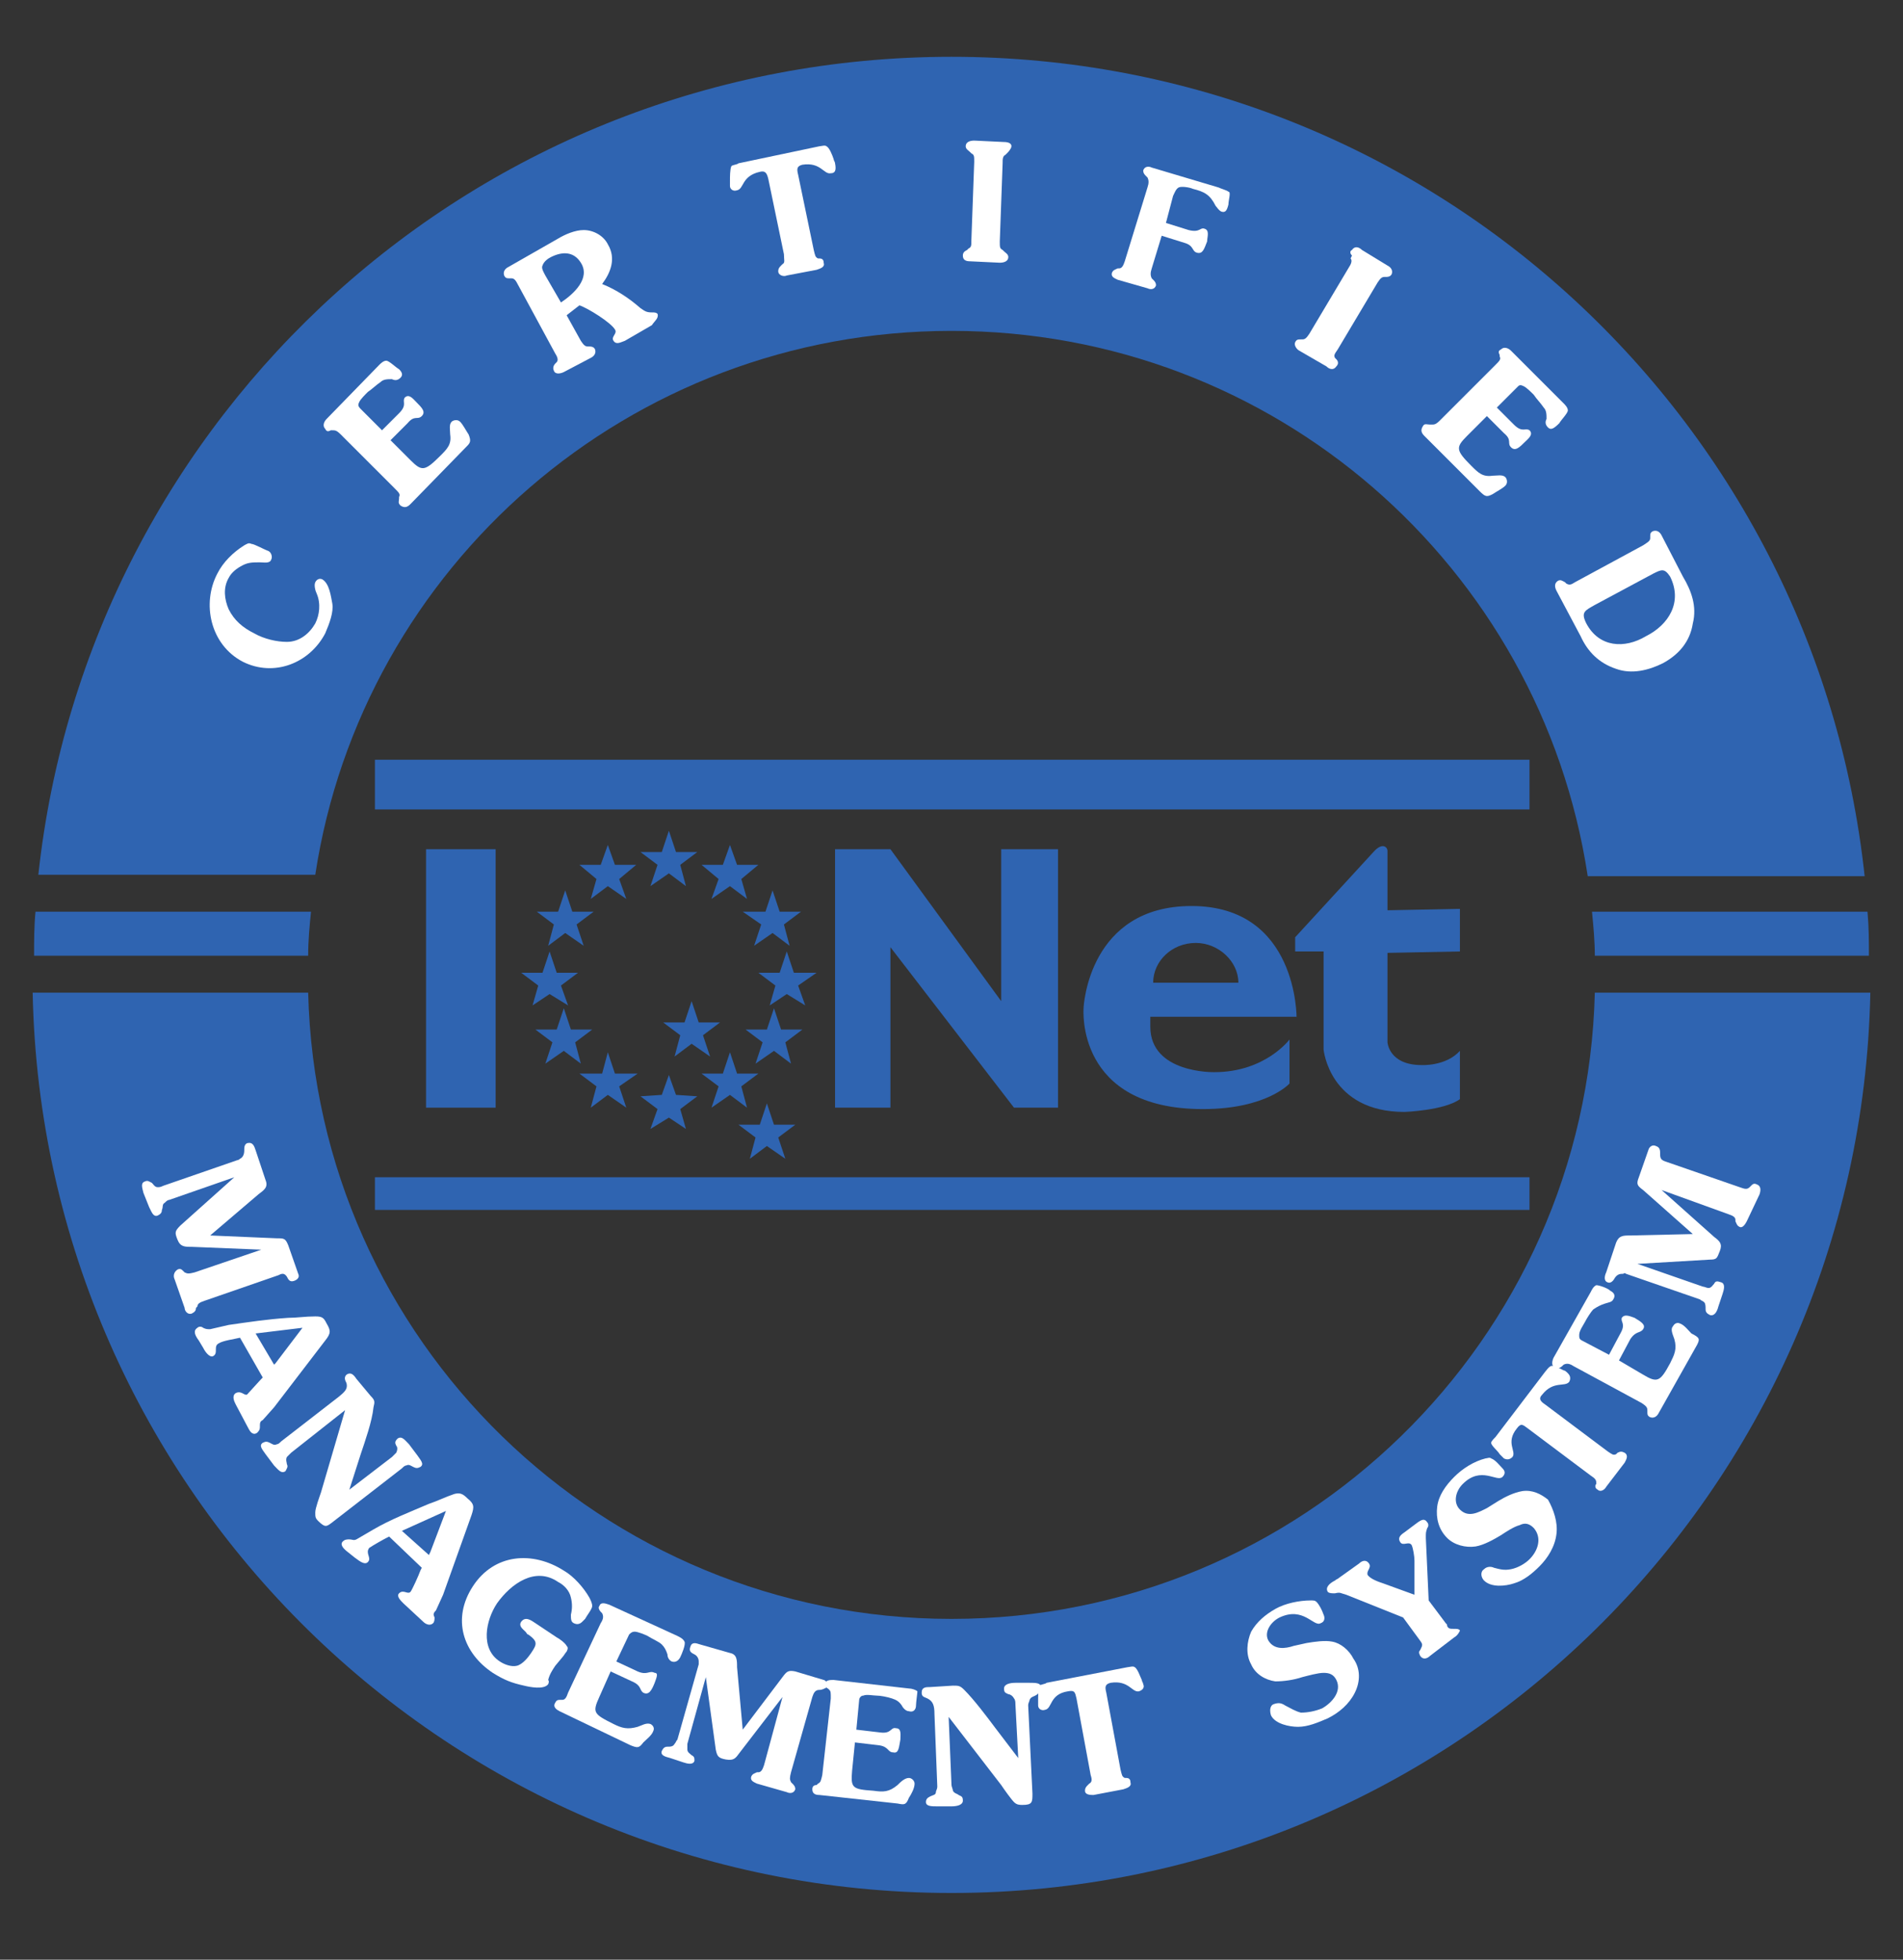 <?xml version="1.0" encoding="utf-8"?>
<!-- Generator: Adobe Illustrator 21.0.0, SVG Export Plug-In . SVG Version: 6.00 Build 0)  -->
<svg version="1.1" id="Livello_1" xmlns="http://www.w3.org/2000/svg" xmlns:xlink="http://www.w3.org/1999/xlink" x="0px" y="0px"
	 viewBox="0 0 134 138" style="enable-background:new 0 0 134 138;" xml:space="preserve">
<rect x="0" y="0" width="134" height="138" fill="#333333" stroke="none"/>
<style type="text/css">
	.st0{fill:#2F64B1;}
	.st1{fill:#FFFFFF;}
</style>
<g>
	<g>
		<path class="st0" d="M131.5,64.2h-19.4c0.1,1,0.2,2.1,0.2,3.1h19.3C131.6,66.3,131.6,65.3,131.5,64.2z"/>
		<path class="st0" d="M2.5,64.2c-0.1,1-0.1,2.1-0.1,3.1h19.3c0-1.1,0.1-2.1,0.2-3.1H2.5z"/>
		<rect x="26.4" y="53.5" class="st0" width="81.3" height="3.5"/>
		<rect x="26.4" y="82.9" class="st0" width="81.3" height="2.3"/>
		<rect x="30" y="59.8" class="st0" width="4.9" height="18.2"/>
		<polygon class="st0" points="62.7,66.7 62.7,78 58.8,78 58.8,59.8 62.7,59.8 70.5,70.5 70.5,59.8 74.5,59.8 74.5,78 71.4,78 		"/>
		<polygon class="st0" points="47.1,58.5 47.6,60 49.1,60 47.9,60.9 48.3,62.4 47.1,61.5 45.8,62.4 46.3,60.9 45.1,60 46.6,60 		"/>
		<polygon class="st0" points="51.4,59.5 51.9,60.9 53.4,60.9 52.2,61.9 52.6,63.3 51.4,62.4 50.1,63.3 50.6,61.9 49.4,60.9 
			50.9,60.9 		"/>
		<polygon class="st0" points="54.4,62.7 54.9,64.2 56.4,64.2 55.2,65.1 55.6,66.6 54.4,65.7 53.1,66.6 53.6,65.1 52.3,64.2 
			53.9,64.2 		"/>
		<polygon class="st0" points="55.4,67 55.9,68.5 57.5,68.5 56.2,69.4 56.7,70.8 55.4,70 54.2,70.8 54.6,69.4 53.4,68.5 54.9,68.5 
					"/>
		<polygon class="st0" points="54.5,71 55,72.5 56.5,72.5 55.3,73.4 55.7,74.9 54.5,74 53.2,74.9 53.7,73.4 52.5,72.5 54,72.5 		"/>
		<polygon class="st0" points="48.7,70.5 49.2,72 50.7,72 49.5,72.9 50,74.4 48.7,73.5 47.5,74.4 47.9,72.9 46.7,72 48.2,72 		"/>
		<polygon class="st0" points="51.4,74.1 51.9,75.6 53.4,75.6 52.2,76.5 52.6,78 51.4,77.1 50.1,78 50.6,76.5 49.4,75.6 50.9,75.6 
					"/>
		<polygon class="st0" points="54,77.7 54.5,79.2 56,79.2 54.8,80.1 55.3,81.6 54,80.7 52.8,81.6 53.2,80.1 52,79.2 53.5,79.2 		"/>
		<polygon class="st0" points="42.8,59.5 42.3,60.9 40.8,60.9 42,61.9 41.6,63.3 42.8,62.4 44.1,63.3 43.6,61.9 44.8,60.9 
			43.3,60.9 		"/>
		<polygon class="st0" points="39.8,62.7 39.3,64.2 37.8,64.2 39,65.1 38.6,66.6 39.8,65.7 41.1,66.6 40.6,65.1 41.8,64.2 
			40.3,64.2 		"/>
		<polygon class="st0" points="38.7,67 38.2,68.5 36.7,68.5 37.9,69.4 37.5,70.8 38.7,70 40,70.8 39.5,69.4 40.7,68.5 39.2,68.5 		
			"/>
		<polygon class="st0" points="39.7,71 39.2,72.5 37.7,72.5 38.9,73.4 38.4,74.9 39.7,74 40.9,74.9 40.5,73.4 41.7,72.5 40.2,72.5 
					"/>
		<polygon class="st0" points="42.8,74.1 42.4,75.6 40.8,75.6 42,76.5 41.6,78 42.8,77.1 44.1,78 43.6,76.5 44.9,75.6 43.3,75.6 		
			"/>
		<polygon class="st0" points="47.1,75.7 47.6,77.1 49.1,77.2 47.9,78.1 48.3,79.5 47.1,78.7 45.8,79.5 46.3,78.1 45.1,77.2 
			46.6,77.1 		"/>
		<path class="st0" d="M91.3,71.7c0,0,0.1-7.9-7.4-7.9c-7.2,0-7.6,7-7.6,7.2c0,0-0.6,7.1,8.4,7.1c4.5,0,6.1-1.8,6.1-1.8v-3.1
			c0,0-1.7,2.3-5.3,2.3c0,0-4.5,0.1-4.5-3.2v-0.7H91.3z M84.2,66.4c1.6,0,3,1.3,3,2.8h-6C81.2,67.7,82.5,66.4,84.2,66.4z"/>
		<path class="st0" d="M97.7,67.1v6.3c0,0,0.1,1.6,2.4,1.6c0,0,1.7,0.1,2.7-1v3.4c-1.1,0.8-3.9,0.9-3.9,0.9c-5.3,0-5.7-4.4-5.7-4.4
			V67h-2v-1l5.6-6.1c0.6-0.6,0.9-0.2,0.9,0c0,0.2,0,4.2,0,4.2l5.1-0.1v3L97.7,67.1"/>
	</g>
	<path class="st0" d="M67,4C33.6,4,6.2,29.2,2.7,61.6h19.5C25.5,39.9,44.3,23.3,67,23.3c22.7,0,41.5,16.6,44.8,38.4h19.5
		C127.8,29.2,100.4,4,67,4z"/>
	<g>
		<path class="st1" d="M22.9,44.6c-1.1,2.1-3.6,3.1-5.8,2c-2.3-1.2-2.9-4.1-1.8-6.2c0.4-0.8,1.1-1.5,1.9-2c0.2-0.1,0.3-0.2,0.5-0.1
			c0.2,0,0.9,0.4,1.2,0.5c0.2,0.1,0.3,0.4,0.2,0.6c-0.1,0.3-0.5,0.2-0.8,0.2c-0.5,0-0.8,0-1.2,0.2c-0.4,0.2-0.8,0.5-1,0.9
			c-0.4,0.7-0.3,1.5,0,2.2c0.4,0.8,1,1.3,1.8,1.7c0.7,0.4,1.6,0.6,2.3,0.6c0.9,0,1.6-0.6,2-1.3c0.3-0.6,0.4-1.4,0.1-2.1
			c-0.1-0.2-0.2-0.6-0.1-0.8c0.1-0.2,0.3-0.3,0.5-0.2c0.5,0.3,0.6,1.2,0.7,1.7C23.5,43.1,23.2,43.9,22.9,44.6z"/>
		<path class="st1" d="M32.8,31.5l-3.9,4c-0.2,0.2-0.4,0.3-0.7,0.1c-0.2-0.2-0.1-0.3-0.1-0.5l0-0.1c0.1-0.2,0-0.3-0.3-0.6L24,30.6
			c-0.3-0.3-0.4-0.3-0.6-0.3l-0.1,0c-0.2,0.1-0.3,0.1-0.4-0.1c-0.2-0.2-0.1-0.5,0.1-0.7l3.7-3.8c0.1-0.1,0.3-0.3,0.5-0.3
			c0.2,0,0.7,0.5,0.9,0.6c0.2,0.2,0.3,0.4,0.1,0.6c-0.2,0.2-0.4,0.2-0.6,0.1c-0.3,0-0.6,0-0.8,0.2c-0.3,0.2-0.6,0.5-0.9,0.7
			c-0.2,0.2-0.5,0.5-0.6,0.7c-0.1,0.2-0.1,0.3,0.1,0.5l1.5,1.5l1.2-1.2c0.6-0.6,0.2-0.8,0.4-1.1c0.3-0.3,0.6,0.1,0.8,0.3
			c0.4,0.4,0.7,0.7,0.4,1c-0.3,0.3-0.5-0.1-1,0.5l-1.2,1.2l1.4,1.4c0.8,0.8,1,0.8,2.1-0.3c0.5-0.5,0.8-0.8,0.7-1.5
			c0-0.3-0.1-0.7,0.1-0.9c0.1-0.1,0.4-0.2,0.6,0c0.2,0.2,0.4,0.6,0.6,0.9C33.2,31.1,33.1,31.2,32.8,31.5z"/>
		<path class="st1" d="M58.5,12.2c-0.5,0.1-0.7-0.8-2-0.6c-0.4,0.1-0.4,0.3-0.3,0.7l1.1,5.3c0.1,0.4,0.1,0.5,0.3,0.6l0.1,0
			c0.2,0,0.3,0.1,0.3,0.3c0.1,0.3-0.2,0.4-0.5,0.5l-2.1,0.4c-0.2,0.1-0.6,0-0.6-0.3c0-0.2,0.1-0.3,0.2-0.4l0.1-0.1
			c0.2-0.1,0.1-0.3,0.1-0.7l-1.1-5.3c-0.1-0.4-0.2-0.6-0.6-0.5c-1.3,0.3-1.1,1.2-1.6,1.3c-0.3,0.1-0.5-0.1-0.5-0.3
			c0-0.1,0-0.2,0-0.4c0-0.2,0-0.8,0.1-1c0.1-0.1,0.4-0.1,0.5-0.2l5.7-1.2c0.1,0,0.4-0.1,0.5,0c0.2,0.1,0.4,0.6,0.5,0.9
			c0,0.1,0.1,0.2,0.1,0.3C58.9,12,58.8,12.2,58.5,12.2z"/>
		<path class="st1" d="M70.9,10.8l-0.1,0.1c-0.2,0.1-0.2,0.3-0.2,0.6l-0.2,5.5c0,0.4,0,0.5,0.2,0.6l0.1,0.1c0.1,0.1,0.3,0.2,0.3,0.4
			c0,0.3-0.3,0.4-0.6,0.4l-2.1-0.1c-0.3,0-0.5-0.1-0.5-0.4c0-0.2,0.1-0.3,0.3-0.4l0.1-0.1c0.2-0.1,0.2-0.2,0.2-0.6l0.2-5.5
			c0-0.4,0-0.5-0.2-0.6l-0.1-0.1c-0.1-0.1-0.3-0.2-0.3-0.4c0-0.3,0.3-0.4,0.6-0.4l2.1,0.1c0.3,0,0.6,0.1,0.5,0.4
			C71.1,10.6,71,10.7,70.9,10.8z"/>
		<path class="st1" d="M86.5,14.4c-0.1,0.4-0.2,0.6-0.5,0.5c-0.2-0.1-0.3-0.3-0.4-0.4c-0.4-0.8-0.8-1-1.6-1.2
			c-0.2-0.1-0.8-0.2-1-0.1c-0.2,0.1-0.3,0.4-0.4,0.6l-0.5,1.9l1.6,0.5c0.8,0.2,0.8-0.2,1.1-0.1c0.4,0.1,0.2,0.6,0.2,0.9
			c-0.2,0.5-0.3,0.9-0.7,0.8c-0.4-0.1-0.2-0.5-0.9-0.7l-1.6-0.5l-0.7,2.3c-0.1,0.3-0.1,0.5,0,0.7l0.1,0.1c0.1,0.1,0.2,0.2,0.2,0.4
			c-0.1,0.3-0.4,0.3-0.6,0.2l-2.1-0.6c-0.2-0.1-0.5-0.2-0.4-0.5c0.1-0.2,0.2-0.2,0.4-0.3l0.1,0c0.2,0,0.3-0.2,0.4-0.5l1.6-5.2
			c0.1-0.3,0.1-0.5,0-0.7l-0.1-0.1c-0.1-0.1-0.2-0.2-0.2-0.4c0.1-0.3,0.4-0.3,0.6-0.2l4.7,1.4c0.2,0.1,0.6,0.2,0.7,0.3
			C86.7,13.5,86.5,14.1,86.5,14.4z"/>
		<path class="st1" d="M98,19.3c-0.1,0.2-0.3,0.2-0.4,0.2l-0.1,0c-0.2,0-0.3,0.1-0.5,0.4l-2.8,4.7C94,24.9,93.9,25,94,25.2l0.1,0.1
			c0.1,0.1,0.2,0.3,0,0.5c-0.2,0.3-0.5,0.2-0.7,0l-1.9-1.1c-0.2-0.1-0.4-0.4-0.3-0.6c0.1-0.2,0.2-0.2,0.4-0.2l0.1,0
			c0.2,0,0.3-0.1,0.5-0.4l2.8-4.7c0.2-0.3,0.2-0.5,0.1-0.6L95.2,18c-0.1-0.1-0.2-0.3,0-0.4c0.2-0.3,0.5-0.2,0.7,0l1.8,1.1
			C97.9,18.8,98.1,19,98,19.3z"/>
		<path class="st1" d="M109,30.1c-0.2-0.2-0.2-0.4-0.1-0.6c0-0.3,0-0.6-0.2-0.8c-0.2-0.3-0.5-0.6-0.7-0.9c-0.2-0.2-0.5-0.5-0.7-0.6
			c-0.2-0.1-0.3-0.1-0.4,0l-1.5,1.5l1.2,1.2c0.6,0.6,0.8,0.2,1.1,0.4c0.3,0.3-0.1,0.6-0.3,0.8c-0.4,0.4-0.7,0.7-1,0.4
			c-0.3-0.3,0.1-0.5-0.5-1l-1.2-1.2l-1.4,1.4c-0.8,0.8-0.8,1,0.3,2.1c0.5,0.5,0.8,0.8,1.5,0.7c0.3,0,0.7-0.1,0.9,0.1
			c0.1,0.1,0.2,0.4,0,0.6c-0.2,0.2-0.6,0.4-0.9,0.6c-0.4,0.2-0.5,0.2-0.9-0.2l-3.9-3.9c-0.2-0.2-0.3-0.4-0.1-0.7
			c0.1-0.2,0.3-0.1,0.5-0.1l0.1,0c0.2,0,0.3,0,0.6-0.3l3.9-3.9c0.3-0.3,0.4-0.4,0.3-0.6l0-0.1c-0.1-0.2-0.1-0.3,0.1-0.4
			c0.2-0.2,0.5-0.1,0.7,0.1l3.7,3.7c0.1,0.1,0.3,0.3,0.3,0.5c0,0.2-0.5,0.7-0.6,0.9C109.4,30.2,109.2,30.3,109,30.1z"/>
		<path class="st1" d="M117.1,46.7c-1,0.5-2.2,0.8-3.3,0.4c-1.2-0.4-2-1.2-2.5-2.3l-1.7-3.2c-0.1-0.2-0.2-0.5,0.1-0.7
			c0.2-0.1,0.3,0,0.5,0.1l0.1,0.1c0.2,0.1,0.3,0.1,0.6-0.1l4.8-2.6c0.3-0.2,0.5-0.3,0.5-0.5v-0.1c0-0.2,0-0.3,0.2-0.4
			c0.3-0.1,0.5,0.1,0.6,0.3l1.5,2.9c0.6,1,1,2.1,0.7,3.3C119,45.2,118.2,46.1,117.1,46.7z M116.4,40.4l-4.1,2.2
			c-0.7,0.4-1,0.5-0.6,1.3c0.9,1.7,2.7,1.8,4.2,0.9c1.6-0.8,2.6-2.4,1.7-4.2C117.2,40,117,40.1,116.4,40.4z"/>
		<path class="st1" d="M46.3,22.1C46.2,22,46.1,22,45.9,22c-0.4,0-0.5-0.1-0.8-0.3c-0.8-0.7-1.7-1.3-2.7-1.7c0.6-0.8,1-1.8,0.4-2.8
			c-0.3-0.6-1-1-1.7-1c-0.6,0-1.3,0.3-1.8,0.6l-3.5,2c-0.2,0.1-0.4,0.3-0.3,0.6c0.1,0.2,0.2,0.2,0.4,0.2H36c0.2,0,0.3,0.1,0.5,0.5
			l2.6,4.8c0.2,0.3,0.2,0.5,0.1,0.6l-0.1,0.1c-0.1,0.1-0.2,0.3-0.1,0.5c0.1,0.3,0.5,0.2,0.7,0.1l1.9-1c0.2-0.1,0.4-0.3,0.3-0.6
			c-0.1-0.2-0.3-0.2-0.4-0.2h-0.1c-0.2,0-0.3-0.1-0.5-0.4l-1-1.8l0.9-0.7c0.6,0.2,2.2,1.2,2.5,1.7c0.2,0.3-0.3,0.5-0.1,0.8
			c0.2,0.3,0.5,0.1,0.8,0l1.9-1.1C46.1,22.6,46.4,22.4,46.3,22.1z M39.5,21.3l-1.1-1.9c-0.1-0.2-0.3-0.5-0.2-0.7
			c0.1-0.3,0.4-0.5,0.6-0.6c0.8-0.4,1.6-0.4,2.1,0.4C41.6,19.6,40.4,20.7,39.5,21.3z"/>
	</g>
	<path class="st0" d="M112.3,69.9C111.7,94.4,91.6,114,67,114c-24.6,0-44.7-19.6-45.3-44.1H2.3C3,105,31.7,133.3,67,133.3
		c35.3,0,64-28.3,64.7-63.4H112.3z"/>
	<g>
		<path class="st1" d="M13.8,92.1c0,0.2-0.1,0.3-0.3,0.4c-0.3,0.1-0.5-0.2-0.5-0.4l-0.7-2c-0.1-0.2-0.1-0.5,0.2-0.7
			c0.2-0.1,0.3,0,0.4,0.1l0.1,0.1c0.2,0.1,0.3,0.1,0.7,0l4.7-1.6l-4.9-0.2c-0.5,0-0.8,0-1-0.5c-0.2-0.5-0.2-0.6,0.2-1l3.8-3.4
			l-4.6,1.6c-0.1,0-0.2,0.1-0.3,0.2c-0.2,0.1-0.1,0.3-0.2,0.5c0,0.2-0.1,0.3-0.3,0.4c-0.3,0.1-0.4-0.2-0.6-0.6L10.1,84
			c-0.1-0.4-0.2-0.7,0.1-0.8c0.2-0.1,0.3,0,0.5,0.1c0.1,0.1,0.2,0.3,0.4,0.3c0.1,0,0.2,0,0.4-0.1l5.2-1.8c0,0,0.1,0,0.2-0.1
			c0.2-0.1,0.3-0.3,0.3-0.6c0-0.2,0-0.4,0.2-0.5c0.4-0.1,0.5,0.2,0.6,0.5l0.7,2.1c0.2,0.5-0.1,0.7-0.5,1l-3.4,2.9l4.7,0.2
			c0.5,0,0.6,0,0.8,0.5l0.7,2c0.1,0.2,0,0.4-0.3,0.5c-0.3,0.1-0.4-0.1-0.5-0.3c-0.2-0.3-0.4-0.2-0.6-0.1l-5.2,1.8
			c-0.3,0.1-0.5,0.2-0.5,0.4L13.8,92.1z"/>
		<path class="st1" d="M19.4,96l-0.1,0.1L18,93.9l3.3-0.4L19.4,96z M18.5,100l0.8-0.9l3.6-4.7c0.4-0.5,0.4-0.7,0.1-1.2
			c-0.2-0.4-0.3-0.5-0.8-0.5c-0.7,0-1.3,0.1-1.9,0.1c-1.5,0.1-2.8,0.3-4.2,0.5l-1.3,0.3c-0.2,0-0.3,0-0.5-0.1
			c-0.1-0.1-0.3-0.1-0.4,0c-0.3,0.2-0.2,0.5,0.1,0.9l0.3,0.5c0.2,0.4,0.5,0.7,0.7,0.6c0.4-0.2,0-0.7,0.4-0.9
			c0.3-0.2,1.1-0.3,1.5-0.4l1.6,2.8L18.5,97c-0.2,0.2-1,1.1-1.1,1.2c-0.2,0.1-0.4-0.3-0.8-0.1c-0.3,0.2-0.1,0.6,0,0.8l0.9,1.7
			c0.1,0.2,0.3,0.5,0.6,0.3c0.1-0.1,0.2-0.2,0.2-0.4C18.3,100.2,18.3,100.1,18.5,100z"/>
		<path class="st1" d="M22.4,107.1c-0.2-0.2-0.2-0.3-0.2-0.6c0-0.3,0.3-1.1,0.4-1.4l1.7-5.8l-3.8,3c-0.1,0.1-0.2,0.2-0.3,0.3
			c-0.1,0.2,0,0.4,0,0.5c0.1,0.2,0,0.3-0.1,0.5c-0.3,0.2-0.5-0.1-0.8-0.4l-0.6-0.8c-0.2-0.3-0.5-0.6-0.2-0.8c0.2-0.1,0.3-0.1,0.5,0
			c0.2,0.1,0.3,0.2,0.5,0.1c0.1,0,0.2-0.1,0.3-0.2l4-3.1c0.5-0.4,0.7-0.6,0.6-1c-0.1-0.2-0.2-0.4,0-0.6c0.3-0.2,0.5,0,0.7,0.3l1,1.2
			c0.3,0.3,0.3,0.4,0.2,0.8c-0.1,1-0.6,2.4-0.9,3.3l-0.8,2.5l3-2.3c0.1-0.1,0.2-0.2,0.3-0.3c0.1-0.2,0.1-0.4,0-0.5
			c-0.1-0.2-0.1-0.3,0.1-0.5c0.3-0.2,0.5,0.1,0.8,0.4l0.6,0.8c0.2,0.3,0.5,0.6,0.2,0.8c-0.2,0.1-0.3,0.1-0.5,0
			c-0.2-0.1-0.3-0.2-0.5-0.1c-0.1,0-0.2,0.1-0.3,0.2l-4.9,3.8C23,107.5,22.9,107.6,22.4,107.1z"/>
		<path class="st1" d="M38.6,118.6c-0.3,0.4-1.3,0.2-1.7,0.1c-0.9-0.2-1.4-0.4-2.2-0.9c-2.1-1.4-2.9-3.8-1.4-6.1
			c1.5-2.3,4.2-2.5,6.4-1.1c0.7,0.4,1.4,1.2,1.8,1.9c0.1,0.2,0.2,0.4,0.2,0.6c0,0.2-0.4,0.7-0.5,0.9l-0.2,0.2
			c-0.2,0.2-0.4,0.2-0.6,0.1c-0.2-0.1-0.2-0.3-0.2-0.6c0.1-0.4,0.1-0.8,0-1.2c-0.1-0.5-0.5-0.9-0.9-1.1c-1.6-1.1-3.3,0.1-4.3,1.5
			c-0.8,1.2-1.2,3.2,0.2,4.1c0.3,0.2,0.8,0.4,1.2,0.3c0.4-0.1,0.8-0.6,1-0.9c0.4-0.6,0.5-0.8-0.2-1.3c-0.1,0-0.1-0.1-0.2-0.2
			c-0.2-0.2-0.5-0.4-0.3-0.7c0.3-0.4,0.7-0.1,1,0.1l1.5,1c0.2,0.1,0.6,0.4,0.7,0.6c0.1,0.1,0.1,0.2,0,0.4c-0.1,0.1-0.2,0.3-0.3,0.4
			l-0.5,0.6c-0.2,0.3-0.4,0.6-0.5,1C38.7,118.4,38.6,118.6,38.6,118.6z"/>
		<path class="st1" d="M46.1,118.5c-0.2,0.5-0.4,0.9-0.8,0.7c-0.3-0.2-0.1-0.5-0.8-0.8l-1.5-0.7l-0.8,1.8c-0.5,1.1-0.4,1.2,1,1.9
			c0.6,0.3,1,0.4,1.7,0.2c0.3-0.1,0.6-0.3,0.9-0.2c0.2,0.1,0.3,0.3,0.2,0.5c-0.1,0.3-0.5,0.6-0.7,0.8c-0.3,0.4-0.4,0.4-0.9,0.2
			l-5-2.4c-0.2-0.1-0.5-0.3-0.3-0.6c0.1-0.2,0.2-0.2,0.4-0.2l0.1,0c0.2,0,0.3-0.2,0.4-0.5l2.3-4.9c0.2-0.3,0.2-0.5,0.1-0.7l-0.1-0.1
			c-0.1-0.1-0.2-0.3-0.1-0.4c0.1-0.3,0.4-0.2,0.7-0.1l4.8,2.2c0.2,0.1,0.4,0.2,0.5,0.4c0.1,0.2-0.2,0.9-0.3,1.1
			c-0.1,0.2-0.3,0.4-0.6,0.3c-0.2-0.1-0.3-0.3-0.3-0.5c-0.1-0.3-0.2-0.5-0.4-0.7c-0.2-0.2-0.7-0.4-1-0.6c-0.2-0.1-0.7-0.3-0.9-0.3
			c-0.2,0-0.3,0.1-0.4,0.2l-0.9,1.9l1.5,0.7c0.7,0.3,0.8-0.1,1.2,0.1C46.4,117.8,46.2,118.2,46.1,118.5z"/>
		<path class="st1" d="M64.5,120.1c0,0.3-0.2,0.5-0.5,0.4c-0.2,0-0.4-0.2-0.5-0.4c-0.2-0.3-0.4-0.4-0.7-0.5
			c-0.3-0.1-0.8-0.2-1.1-0.2c-0.2,0-0.7-0.1-0.9,0c-0.2,0-0.3,0.2-0.3,0.3l-0.2,2.1L62,122c0.8,0.1,0.7-0.4,1.1-0.3
			c0.4,0,0.3,0.5,0.3,0.8c-0.1,0.5-0.1,1-0.5,0.9c-0.4,0-0.3-0.4-1-0.5l-1.7-0.2l-0.2,2c-0.1,1.2,0,1.3,1.5,1.4
			c0.7,0.1,1.1,0.1,1.7-0.4c0.2-0.2,0.5-0.5,0.8-0.5c0.2,0,0.4,0.2,0.4,0.4c0,0.3-0.2,0.7-0.4,1c-0.2,0.5-0.3,0.5-0.8,0.4l-5.5-0.6
			c-0.3,0-0.5-0.1-0.5-0.4c0-0.2,0.1-0.3,0.3-0.3l0.1-0.1c0.2-0.1,0.2-0.2,0.3-0.6l0.6-5.4c0-0.4,0-0.5-0.1-0.6l-0.1-0.1
			c0,0-0.1,0-0.1-0.1c-0.1,0.1-0.3,0.2-0.5,0.2c-0.3,0-0.4,0.2-0.5,0.5l-1.5,5.3c-0.1,0.4-0.1,0.5,0,0.7l0.1,0.1
			c0.1,0.1,0.2,0.2,0.2,0.4c-0.1,0.3-0.4,0.3-0.6,0.2l-2.1-0.6c-0.2-0.1-0.5-0.2-0.4-0.5c0.1-0.2,0.2-0.2,0.4-0.3l0.1,0
			c0.2,0,0.3-0.2,0.4-0.5l1.3-4.8l-3,3.9c-0.3,0.4-0.4,0.6-1,0.5c-0.5-0.1-0.6-0.2-0.7-0.7l-0.7-5.1l-1.3,4.7c0,0.1,0,0.3,0,0.4
			c0,0.2,0.2,0.3,0.3,0.4c0.2,0.1,0.2,0.2,0.2,0.4c-0.1,0.3-0.5,0.2-0.8,0.1l-0.9-0.3c-0.4-0.1-0.7-0.2-0.6-0.5
			c0.1-0.2,0.2-0.3,0.4-0.3c0.2,0,0.4,0,0.5-0.2c0.1-0.1,0.1-0.2,0.2-0.3l1.5-5.3c0,0,0-0.1,0-0.2c0-0.2-0.1-0.4-0.3-0.5
			c-0.2-0.1-0.4-0.2-0.3-0.5c0.1-0.4,0.4-0.3,0.7-0.2l2.1,0.6c0.5,0.1,0.5,0.5,0.5,1l0.4,4.4l2.8-3.7c0.3-0.4,0.4-0.5,0.9-0.4l2,0.6
			c0.1,0,0.1,0.1,0.2,0.1c0.1-0.1,0.3-0.1,0.5-0.1l5.3,0.6c0.2,0,0.5,0.1,0.6,0.2C64.6,119.2,64.5,119.9,64.5,120.1z"/>
		<path class="st1" d="M72.9,119.4c-0.2,0.1-0.3,0.1-0.4,0.3c0,0.1-0.1,0.2-0.1,0.4l0.3,6.2c0,0.6,0,0.8-0.7,0.8
			c-0.2,0-0.4,0-0.6-0.2c-0.2-0.2-0.7-0.9-0.9-1.2l-3.7-4.8l0.2,4.8c0,0.1,0.1,0.3,0.1,0.4c0.1,0.2,0.3,0.2,0.4,0.3
			c0.2,0.1,0.3,0.1,0.3,0.4c0,0.3-0.4,0.4-0.8,0.4l-1,0c-0.4,0-0.8,0-0.8-0.3c0-0.2,0.1-0.3,0.3-0.4c0.2-0.1,0.4-0.1,0.4-0.3
			c0-0.1,0.1-0.2,0.1-0.4l-0.2-5.1c0-0.6-0.1-0.9-0.5-1.1c-0.2-0.1-0.4-0.1-0.4-0.4c0-0.4,0.3-0.4,0.6-0.4l1.6-0.1
			c0.4,0,0.5,0,0.8,0.3c0.7,0.7,1.6,1.9,2.2,2.7l1.6,2.1l-0.2-3.8c0-0.1,0-0.3-0.1-0.4c-0.1-0.2-0.3-0.3-0.4-0.3
			c-0.2-0.1-0.3-0.1-0.3-0.4c0-0.3,0.4-0.4,0.8-0.4l1,0c0.4,0,0.8,0,0.8,0.3C73.2,119.2,73.1,119.3,72.9,119.4z"/>
		<path class="st1" d="M80.2,119.1c-0.5,0.1-0.7-0.8-2-0.6c-0.4,0.1-0.4,0.3-0.3,0.7l1,5.4c0.1,0.4,0.1,0.5,0.3,0.6l0.1,0
			c0.2,0,0.3,0.1,0.3,0.3c0.1,0.3-0.2,0.4-0.5,0.5l-2.1,0.4c-0.2,0-0.6,0-0.6-0.3c0-0.2,0.1-0.3,0.2-0.4l0.1-0.1
			c0.2-0.1,0.2-0.3,0.1-0.6l-1-5.4c-0.1-0.4-0.1-0.6-0.6-0.5c-1.3,0.2-1.1,1.2-1.6,1.3c-0.3,0.1-0.5-0.1-0.5-0.3c0-0.1,0-0.3,0-0.4
			c0-0.2,0-0.8,0.1-1c0.1-0.1,0.4-0.1,0.5-0.2l5.7-1.1c0.1,0,0.4-0.1,0.5,0c0.2,0.1,0.4,0.7,0.5,0.9c0,0.1,0.1,0.2,0.1,0.3
			C80.6,118.8,80.5,119,80.2,119.1z"/>
		<path class="st1" d="M95.4,119.2c-0.4,0.8-1.1,1.4-1.9,1.8c-0.7,0.3-1.4,0.6-2.1,0.6c-0.6,0-1.6-0.2-1.9-0.8
			c-0.1-0.3-0.1-0.7,0.2-0.8c0.3-0.1,0.5-0.1,0.8,0.1c0.4,0.2,0.7,0.4,1.1,0.5c0.5,0,1-0.1,1.5-0.3c0.7-0.4,1.4-1.2,1-2
			c-0.2-0.4-0.5-0.5-0.9-0.5c-0.4,0-1.1,0.2-1.5,0.3c-0.6,0.2-1.3,0.3-1.9,0.3c-0.7-0.1-1.4-0.5-1.7-1.2c-0.4-0.7-0.3-1.6,0-2.3
			c0.4-0.7,1-1.2,1.7-1.6c0.7-0.4,1.7-0.6,2.5-0.6c0.2,0,0.3,0,0.4,0.1c0.2,0.2,0.4,0.6,0.5,0.9c0.1,0.2,0.1,0.5-0.2,0.6
			c-0.5,0.3-1.2-1.2-2.9-0.4c-0.6,0.3-1.1,1-0.8,1.6c0.4,0.7,1.2,0.6,1.8,0.4l0.9-0.2c0.6-0.1,1.3-0.2,1.8-0.1
			c0.6,0.1,1.2,0.6,1.5,1.2C95.8,117.5,95.8,118.4,95.4,119.2z"/>
		<path class="st1" d="M102.4,115.3l-1.7,1.3c-0.2,0.2-0.5,0.3-0.7,0c-0.1-0.2-0.1-0.3,0-0.4c0.2-0.4,0.2-0.4-0.1-0.8l-1.1-1.5
			l-4-1.6c-0.4-0.1-0.4-0.2-0.8-0.1c-0.2,0-0.4,0-0.5-0.1c-0.2-0.3,0.1-0.6,0.5-0.8c0.1-0.1,0.2-0.1,0.3-0.2l1.4-1
			c0.2-0.2,0.5-0.3,0.7,0c0.2,0.3-0.2,0.5-0.1,0.8c0.2,0.3,0.8,0.5,1.1,0.6l2.2,0.8l0-1.7l0-0.7c0-0.3-0.1-0.9-0.2-1.1
			c-0.2-0.3-0.6,0.1-0.8-0.2c-0.2-0.3,0-0.5,0.3-0.7l0.8-0.6c0.4-0.3,0.6-0.4,0.8-0.1c0.1,0.1,0.1,0.3,0,0.4
			c-0.1,0.3-0.1,0.3-0.1,0.7l0.2,4.4l1.2,1.6c0.1,0.1,0.1,0.1,0.1,0.2c0.1,0.2,0.2,0.2,0.5,0.2c0.2,0,0.3,0,0.4,0.1
			C102.8,114.9,102.6,115.2,102.4,115.3z"/>
		<path class="st1" d="M109.6,108c-0.1,0.9-0.6,1.7-1.2,2.3c-0.5,0.5-1.1,1-1.8,1.2c-0.6,0.2-1.6,0.3-2.1-0.2
			c-0.2-0.2-0.3-0.6,0-0.8c0.2-0.2,0.5-0.2,0.7-0.1c0.4,0.1,0.7,0.2,1.2,0.1c0.5-0.1,1-0.4,1.3-0.7c0.6-0.6,0.9-1.5,0.3-2.2
			c-0.3-0.3-0.6-0.4-1-0.2c-0.4,0.1-1,0.5-1.3,0.7c-0.5,0.3-1.2,0.7-1.8,0.8c-0.7,0.1-1.5-0.1-2-0.6c-0.6-0.6-0.8-1.4-0.7-2.2
			c0.1-0.8,0.6-1.5,1.2-2.1c0.6-0.6,1.4-1.1,2.2-1.3c0.1,0,0.3-0.1,0.4,0c0.3,0.1,0.6,0.5,0.8,0.7c0.2,0.2,0.2,0.4,0,0.6
			c-0.4,0.4-1.5-0.8-2.8,0.5c-0.5,0.5-0.7,1.3-0.2,1.8c0.6,0.6,1.3,0.2,1.9-0.1l0.8-0.5c0.5-0.3,1.1-0.6,1.7-0.7
			c0.7-0.1,1.3,0.2,1.8,0.6C109.4,106.3,109.7,107.2,109.6,108z"/>
		<path class="st1" d="M114.4,103l-1.3,1.7c-0.1,0.2-0.4,0.4-0.6,0.2c-0.2-0.1-0.2-0.3-0.1-0.4l0-0.1c0-0.2-0.1-0.3-0.4-0.5
			l-4.4-3.3c-0.4-0.3-0.5-0.4-0.8,0c-0.8,1,0,1.6-0.3,2c-0.2,0.2-0.4,0.2-0.6,0.1c-0.1-0.1-0.2-0.2-0.3-0.3
			c-0.1-0.2-0.6-0.6-0.6-0.8c0-0.1,0.2-0.3,0.3-0.4l3.5-4.6c0.1-0.1,0.2-0.3,0.4-0.4c0.2-0.1,0.7,0.2,0.9,0.3c0.1,0,0.2,0.1,0.3,0.2
			c0.2,0.2,0.2,0.4,0.1,0.6c-0.3,0.4-1.1-0.1-1.9,0.9c-0.3,0.3-0.1,0.5,0.2,0.7l4.4,3.3c0.3,0.2,0.4,0.3,0.6,0.2l0.1-0.1
			c0.2-0.1,0.3-0.1,0.5,0C114.7,102.5,114.5,102.8,114.4,103z"/>
		<path class="st1" d="M119.5,94.7l-2.7,4.8c-0.1,0.2-0.3,0.4-0.6,0.3c-0.2-0.1-0.2-0.2-0.2-0.4v-0.1c0-0.2-0.1-0.3-0.4-0.5
			l-4.8-2.6c-0.3-0.2-0.5-0.2-0.7-0.1l-0.1,0.1c-0.1,0.1-0.3,0.2-0.5,0.1c-0.3-0.1-0.2-0.5-0.1-0.7l2.6-4.6c0.1-0.2,0.2-0.4,0.4-0.5
			c0.2,0,0.8,0.2,1,0.4c0.2,0.1,0.4,0.3,0.2,0.6c-0.1,0.2-0.3,0.2-0.6,0.3c-0.3,0.1-0.5,0.2-0.8,0.4c-0.2,0.2-0.5,0.7-0.6,0.9
			c-0.1,0.2-0.4,0.6-0.4,0.9c0,0.2,0,0.3,0.2,0.4l1.9,1l0.8-1.5c0.4-0.7,0-0.8,0.1-1.1c0.2-0.3,0.6-0.1,0.9,0
			c0.5,0.3,0.8,0.5,0.6,0.8c-0.2,0.3-0.5,0.1-0.9,0.7l-0.8,1.5l1.7,1c1,0.6,1.2,0.5,1.9-0.8c0.3-0.6,0.5-1,0.3-1.7
			c-0.1-0.3-0.3-0.7-0.1-0.9c0.1-0.2,0.3-0.3,0.5-0.2c0.3,0.1,0.6,0.5,0.8,0.7C119.7,94.2,119.7,94.3,119.5,94.7z"/>
		<path class="st1" d="M123,86c-0.1,0.2-0.3,0.5-0.5,0.4c-0.2-0.1-0.2-0.2-0.3-0.4l0-0.1c0-0.2-0.2-0.3-0.5-0.4l-4.7-1.7l3.7,3.3
			c0.4,0.3,0.6,0.5,0.4,1c-0.2,0.5-0.2,0.6-0.7,0.6l-5.1,0.3l4.6,1.6c0.1,0,0.3,0.1,0.4,0.1c0.2,0,0.3-0.2,0.4-0.3
			c0.1-0.2,0.2-0.2,0.5-0.1c0.3,0.1,0.2,0.5,0.1,0.8l-0.3,0.9c-0.1,0.4-0.3,0.7-0.6,0.6c-0.2-0.1-0.3-0.2-0.3-0.4
			c0-0.2,0-0.4-0.1-0.5c-0.1-0.1-0.2-0.1-0.3-0.2l-5.2-1.8c0,0-0.1-0.1-0.2,0c-0.2,0-0.4,0-0.6,0.3c-0.1,0.2-0.3,0.4-0.5,0.3
			c-0.3-0.1-0.2-0.5-0.1-0.7l0.7-2.1c0.2-0.5,0.5-0.5,1-0.5l4.4-0.1l-3.5-3.1c-0.4-0.3-0.5-0.4-0.3-0.9l0.7-2
			c0.1-0.2,0.3-0.3,0.5-0.2c0.3,0.1,0.3,0.3,0.3,0.6c0,0.3,0.1,0.4,0.4,0.5l5.2,1.8c0.3,0.1,0.5,0.2,0.7,0l0.1-0.1
			c0.1-0.1,0.2-0.2,0.4-0.1c0.3,0.1,0.3,0.4,0.2,0.7L123,86z"/>
		<path class="st1" d="M30.6,113.9c0,0.1,0,0.3-0.1,0.4c-0.2,0.2-0.5,0.1-0.7-0.1l-1.4-1.3c-0.2-0.2-0.5-0.5-0.3-0.7
			c0.3-0.3,0.6,0.1,0.8-0.1c0.1-0.1,0.6-1.2,0.7-1.5l0.1-0.2l-2.3-2.2c-0.4,0.2-1.1,0.6-1.4,0.8c-0.3,0.4,0.2,0.7-0.1,1
			c-0.2,0.2-0.5,0-0.9-0.3l-0.5-0.4c-0.4-0.3-0.6-0.6-0.3-0.8c0.1-0.1,0.3-0.1,0.4-0.1c0.2,0,0.3,0.1,0.5,0l1.2-0.7
			c1.2-0.7,2.5-1.2,3.9-1.8c0.6-0.2,1.2-0.5,1.8-0.7c0.4-0.1,0.6,0,0.9,0.3c0.5,0.4,0.5,0.6,0.3,1.2l-2,5.6l-0.5,1.1
			C30.5,113.6,30.5,113.7,30.6,113.9z M28.3,107.8l1.9,1.7l0.1-0.2l1.1-2.9L28.3,107.8z"/>
		<path class="st1" d="M58.1,118.4c-0.1,0-0.1,0.1-0.1,0.2c0,0.1,0,0.2,0.1,0.3c0,0,0.1-0.1,0.1-0.1
			C58.2,118.6,58.2,118.5,58.1,118.4z"/>
	</g>
</g>
</svg>
